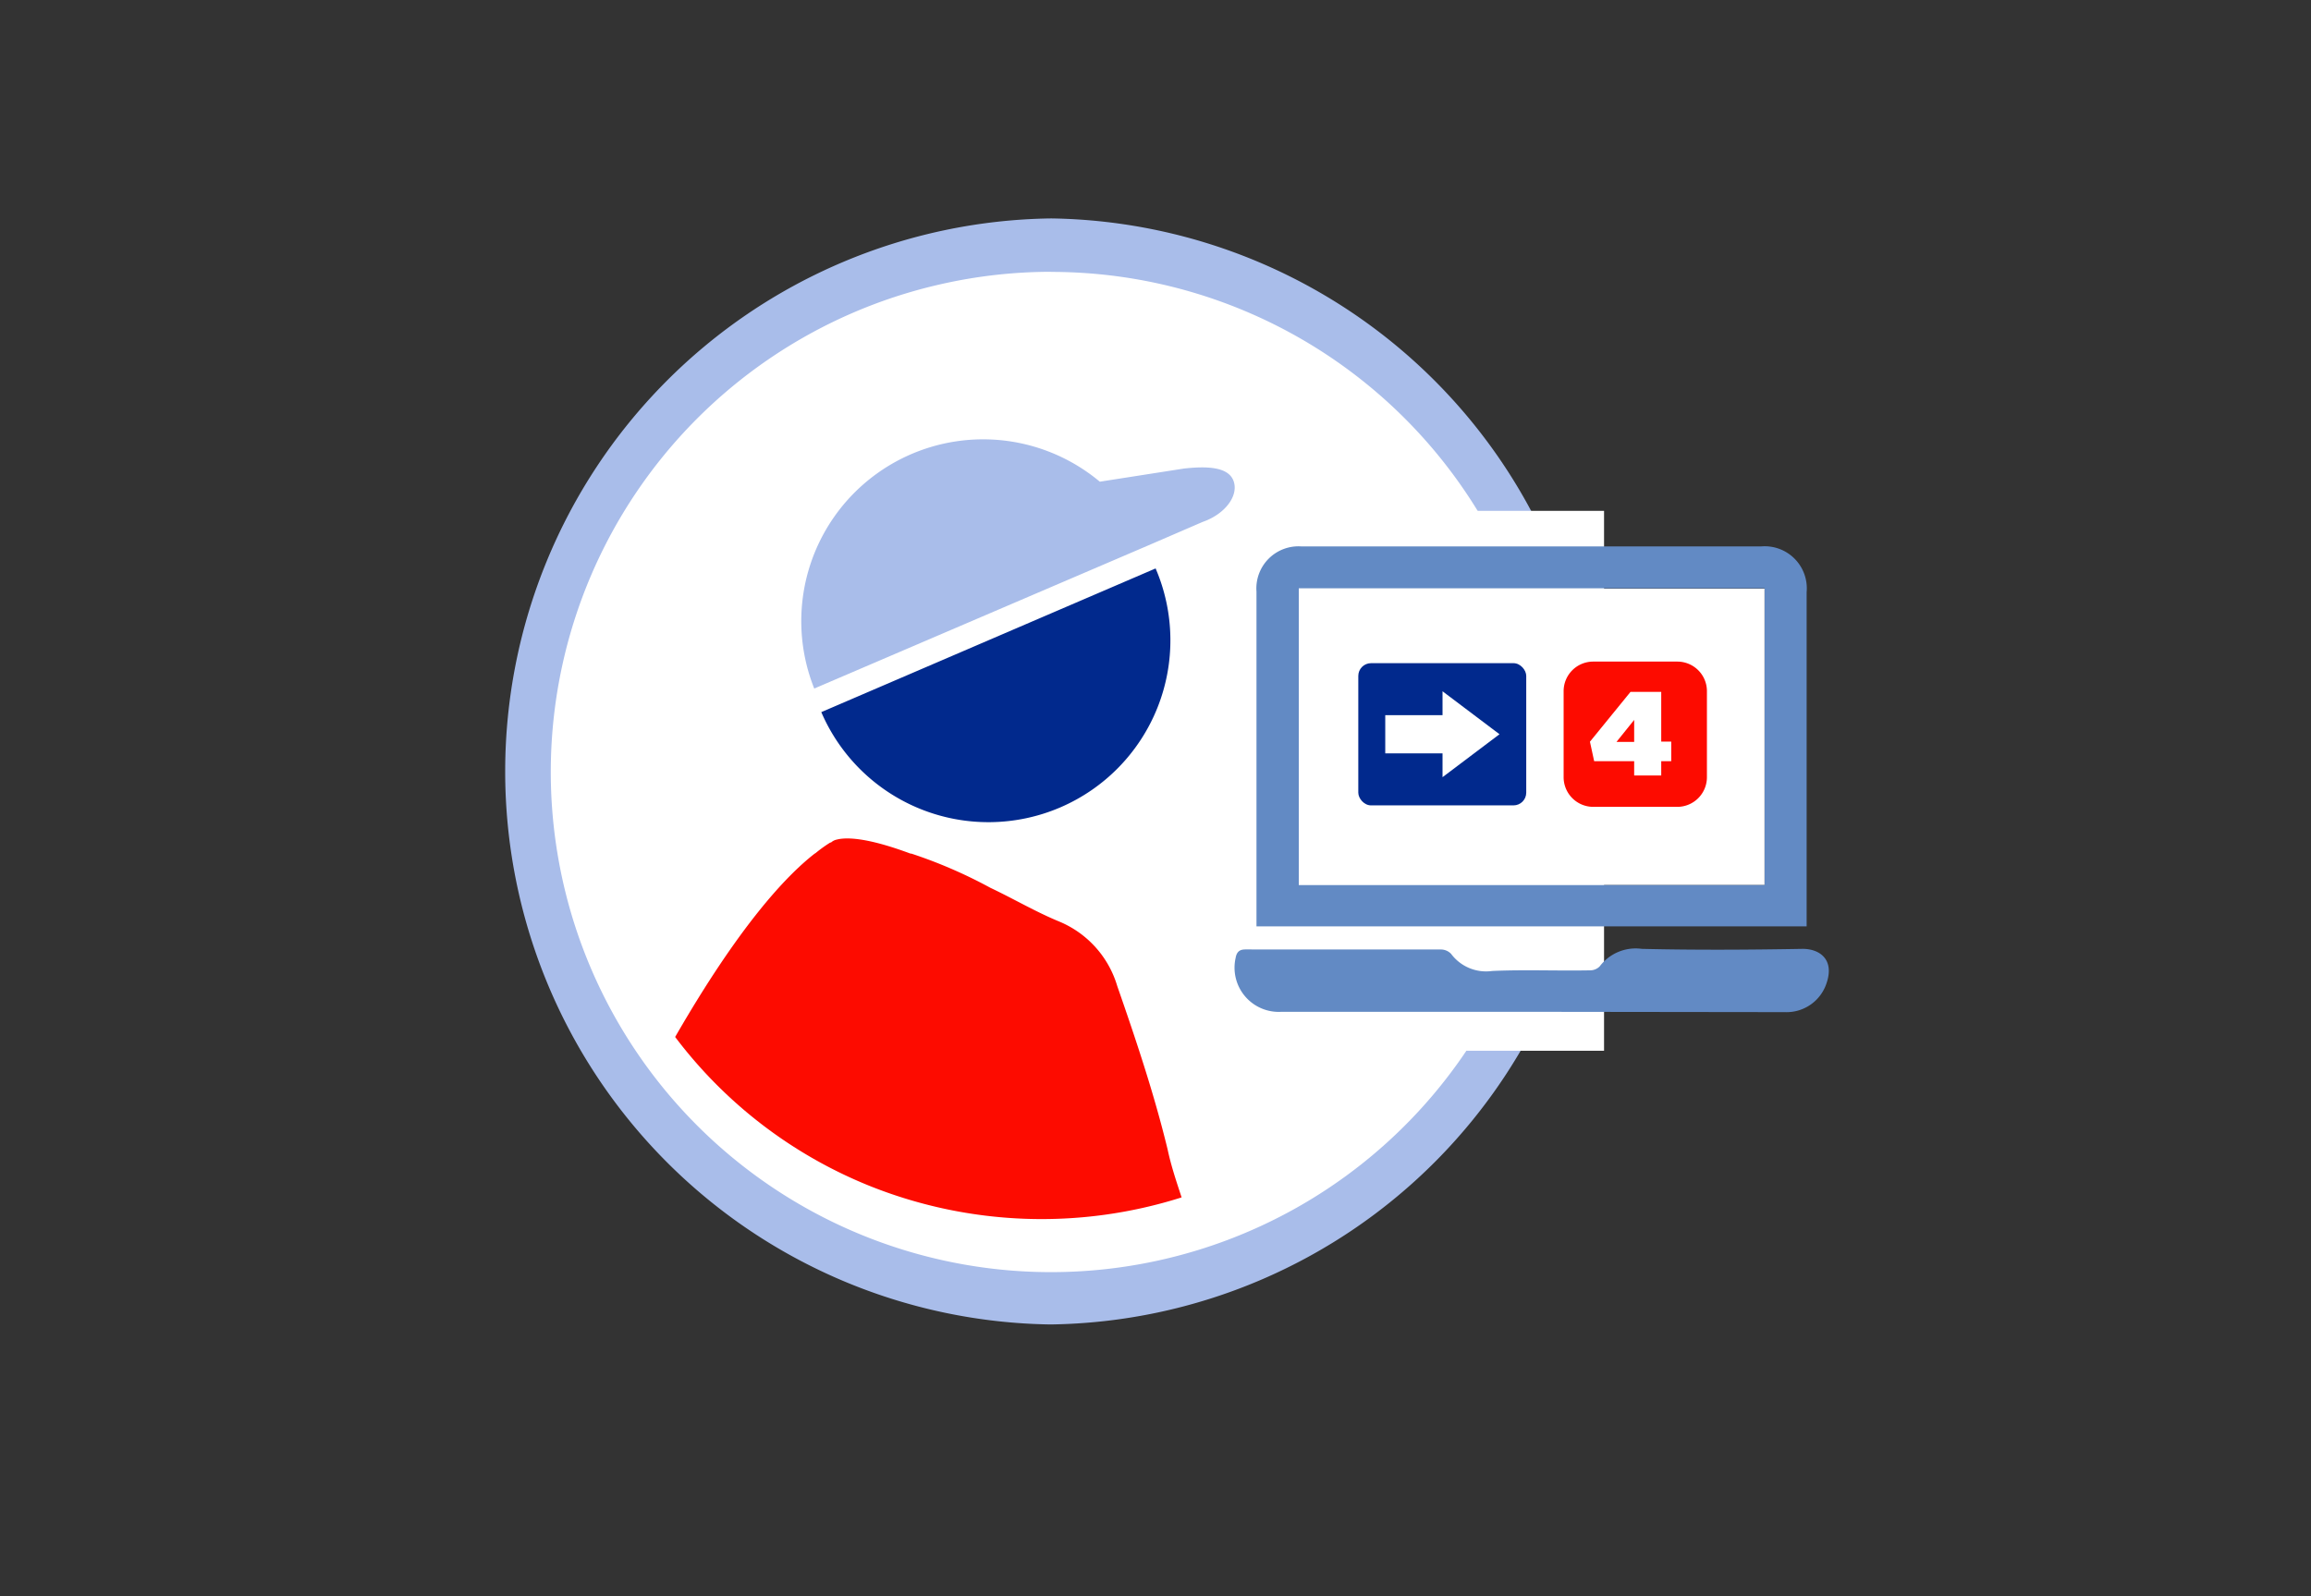 <svg id="Layer_1" data-name="Layer 1" xmlns="http://www.w3.org/2000/svg" viewBox="0 0 219.48 151.64"><rect x="0" y="0" width="219.48" height="151.64" fill="#333333" stroke="none"/><defs><style>.cls-1{fill:none;}.cls-2{fill:#fff;}.cls-3{fill:#a9bdea;}.cls-4{fill:#01298d;}.cls-5{fill:#fd0b00;}.cls-6{fill:#628ac4;}</style></defs><rect class="cls-1" width="219.48" height="151.64"/><path class="cls-2" d="M99.75,123.29a50,50,0,0,1-11-98.76,50.41,50.41,0,0,1,11.06-1.24,50,50,0,0,1,11,98.76A50.41,50.41,0,0,1,99.75,123.29Z"/><path class="cls-3" d="M99.84,25.83A47.51,47.51,0,1,1,89.34,27a47.47,47.47,0,0,1,10.5-1.18m0-5.07v0h0a52.54,52.54,0,0,0-.09,105.07,52.54,52.54,0,0,0,.09-105.07Z"/><rect class="cls-2" x="116.9" y="48.53" width="35.44" height="51.29"/><path class="cls-4" d="M78,67.65A17.27,17.27,0,1,0,109.75,54Z"/><path class="cls-3" d="M112.45,44.51l-8,1.25A17.27,17.27,0,0,0,77.33,65.41l31.73-13.6,5.16-2.23c2.11-.73,3.43-2.47,2.94-3.87S114.54,44.28,112.45,44.51Z"/><path class="cls-5" d="M82.82,112.75a43.92,43.92,0,0,0,29.4,1c-.49-1.49-1-3-1.33-4.56-1.28-5.27-3-10.4-4.78-15.51a9.59,9.59,0,0,0-5.5-6.13c-2.24-.92-4.35-2.17-6.55-3.21h0a45.52,45.52,0,0,0-7.51-3.25l-.08,0c-4.24-1.58-6.16-1.55-7-1.33h0a1.13,1.13,0,0,0-.55.28l-.07,0a12.72,12.72,0,0,0-1.39,1l-.1.06h0c-2.73,2.13-7.17,6.87-13.24,17.41A43.45,43.45,0,0,0,82.82,112.75Z"/><path class="cls-6" d="M119.33,88V56.2a4,4,0,0,1,4.28-4.29h43.63a4,4,0,0,1,4.34,4.35V88Zm48.25-32.11H123.35V84.06h44.23Z"/><path class="cls-6" d="M145.46,96.12H121.7A4.2,4.2,0,0,1,117.35,91c.08-.48.3-.77.8-.8a7.32,7.32,0,0,1,.81,0q8.92,0,17.85,0a1.35,1.35,0,0,1,1,.41,4.14,4.14,0,0,0,3.91,1.63c3.09-.14,6.2,0,9.3-.06a1.27,1.27,0,0,0,.91-.38,4.27,4.27,0,0,1,4-1.66c5.09.12,10.18.09,15.27,0,1.62,0,3,1,2.3,3.17a4,4,0,0,1-4,2.84Z"/><path class="cls-2" d="M167.58,55.92V84.06H123.35V55.92Z"/><rect class="cls-4" x="129" y="63" width="15.95" height="13.51" rx="1.21"/><path class="cls-2" d="M142.41,69.75,137,65.67v2.27h-5.44v3.63H137v2.26Z"/><rect class="cls-5" x="148.06" y="62.37" width="14.53" height="14.77" rx="3.29"/><path class="cls-2" d="M159.3,62.85a2.81,2.81,0,0,1,2.81,2.81v8.18a2.82,2.82,0,0,1-2.81,2.81h-8a2.82,2.82,0,0,1-2.8-2.81V65.66a2.81,2.81,0,0,1,2.8-2.81h8m0-1h-8a3.78,3.78,0,0,0-3.77,3.78v8.18a3.78,3.78,0,0,0,3.77,3.78h8a3.78,3.78,0,0,0,3.78-3.78V65.66a3.78,3.78,0,0,0-3.78-3.78Z"/><path class="cls-2" d="M155.2,72.31h-3.8L151,70.46l3.85-4.73h2.92v4.72h.95v1.86h-.95v1.36H155.2Zm0-1.83V68.39l-1.68,2.09Z"/></svg>